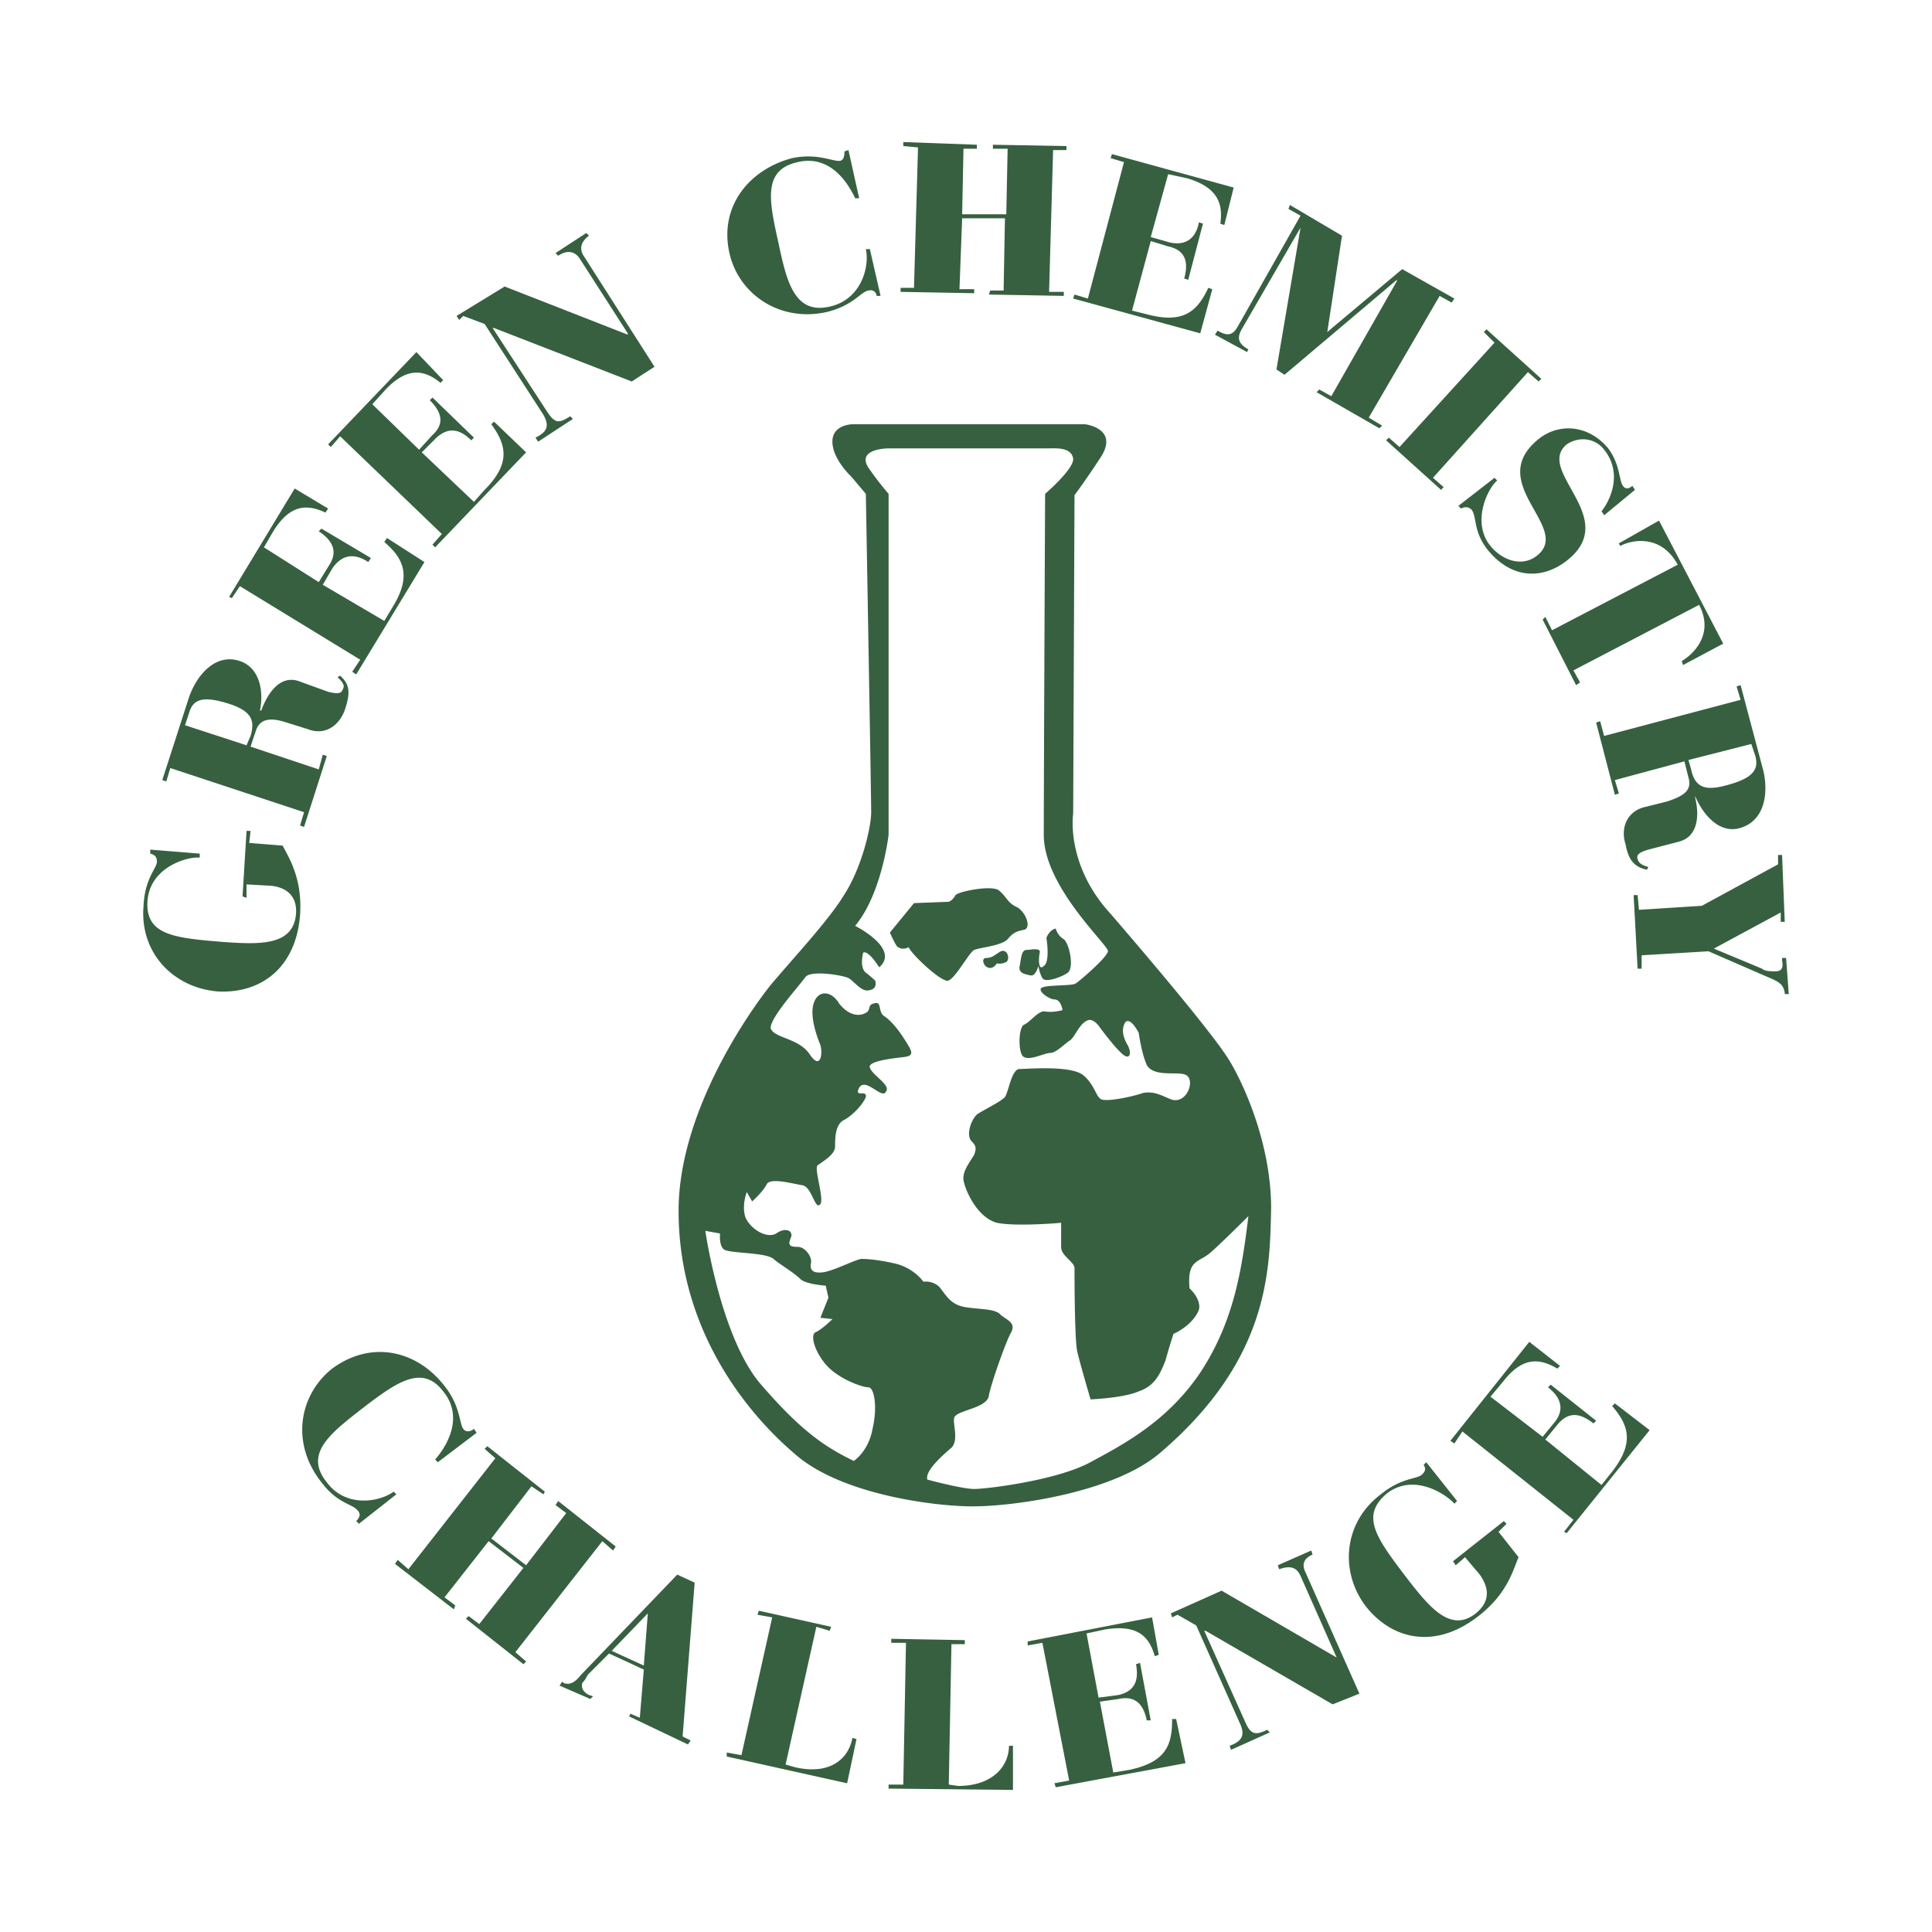 <svg xmlns="http://www.w3.org/2000/svg" width="2500" height="2500" viewBox="0 0 192.756 192.756"><g fill-rule="evenodd" clip-rule="evenodd"><path fill="#fff" d="M0 0h192.756v192.756H0V0z"/><path d="M85.051 42.331h23.221s3.336.4 1.602 3.203c-1.469 2.269-2.67 3.87-2.67 3.87l-.133 31.761s-.801 5.071 3.736 10.009c3.336 3.87 10.275 12.01 11.877 14.68 1.602 2.668 4.137 8.541 4.137 14.68-.133 6.139-.133 15.078-11.076 24.42-4.67 4.004-14.68 5.338-18.684 5.338-3.869 0-13.344-1.201-17.881-5.338-4.671-4.004-11.477-12.277-11.477-24.154 0-9.875 7.072-19.883 9.208-22.553 2.135-2.535 5.738-6.405 7.206-8.808 1.868-2.802 2.802-6.939 2.802-8.407 0-1.601-.534-31.761-.534-31.761l-1.468-1.735s-1.868-1.735-1.868-3.47 2.002-1.735 2.002-1.735zm3.603 2.402s-3.47 0-1.868 2.136a31.747 31.747 0 0 0 1.868 2.402V83.3s-.667 5.872-3.336 9.074c0 0 4.537 2.269 2.402 4.137 0 0-1.067-1.735-1.602-1.468 0 0-.4 1.468.267 2.001.534.4.935.801.935.801s.267.801-.534.934c-.801.268-1.468-.801-2.135-1.199-.534-.268-3.603-.801-4.27-.135-.534.801-3.737 4.271-3.47 5.205.4.934 2.802.934 3.87 2.535 1.068 1.602 1.334 0 1.068-.934-.4-.934-1.068-2.936-.667-4.137.4-1.336 1.734-1.336 2.535 0 .934 1.201 2.002 1.334 2.669.934.534-.268.134-.801.801-.934.801-.268.4.666.934 1.201.667.4 1.468 1.334 2.135 2.402.667 1.066 1.067 1.6 0 1.734-1.068.133-3.736.4-3.47 1.066.267.801 2.135 1.736 1.602 2.402-.4.801-2.002-1.467-2.669-.4-.534 1.068.801.135.667.936-.267.666-1.201 1.734-2.135 2.268-.935.4-.935 1.869-.935 2.67s-1.201 1.467-1.735 1.867c-.4.268.667 3.336.267 3.871-.534.666-.801-1.602-1.735-1.869-.934-.133-3.202-.801-3.603-.133-.4.801-1.468 1.734-1.468 1.734l-.534-.934s-.534 1.334-.133 2.535c.534 1.201 2.135 2.135 3.069 1.602.934-.668 1.735-.268 1.468.4-.267.666-.267.934.667.934.801 0 1.468 1.068 1.334 1.602-.134.668.133 1.068 1.201.934 1.068-.133 3.336-1.334 3.87-1.334.667 0 2.002.133 3.604.533 1.734.535 2.535 1.736 2.535 1.736s.934-.135 1.602.533c.667.801 1.067 1.734 2.536 2.002 1.601.266 3.069.133 3.603.801.668.533 1.602.801.936 1.867-.535 1.068-1.869 4.805-2.137 6.139-.133 1.336-3.335 1.469-3.469 2.27-.133.666.534 2.402-.4 3.068-.934.801-2.535 2.27-2.269 3.07 0 0 3.47.934 4.671.934s7.873-.801 11.342-2.535c3.471-1.869 7.875-4.137 11.211-9.074 3.336-5.072 4.137-10.143 4.805-15.613 0 0-2.537 2.535-3.738 3.602-1.201 1.068-2.4.668-2.135 3.604 0 0 1.201 1.068.934 2.135-.398 1.068-1.6 2.002-2.535 2.402 0 0-.4 1.201-.801 2.67-.533 1.334-1.066 2.535-2.668 3.068-1.469.668-4.805.801-4.805.801s-1.066-3.604-1.334-4.805c-.268-1.199-.268-7.738-.268-8.273 0-.666-1.334-1.201-1.334-2.135V122s-4.404.4-6.406 0c-2.002-.533-3.202-3.336-3.335-4.27-.134-.936.801-2.002 1.068-2.535.266-.668.133-.936-.267-1.336-.534-.533-.134-2.002.533-2.668.801-.535 2.27-1.201 2.803-1.734.4-.668.668-2.803 1.469-2.803s5.205-.4 6.404.666c1.201 1.068 1.201 2.27 1.869 2.402.801.135 2.803-.266 4.004-.666 1.201-.268 2.135.4 2.936.666 1.602.4 2.402-2.268 1.201-2.535-.801-.268-3.07.268-3.736-.934-.533-1.201-.801-3.203-.801-3.203s-.801-1.602-1.334-1.068c-.4.668-.268 1.336.133 2.135.533.803.4 1.736-.4 1.068-.801-.666-2.27-2.668-2.27-2.668s-.666-1.068-1.334-.668c-.801.4-1.201 1.734-1.734 2.002-.4.266-1.334 1.201-1.869 1.201-.666 0-2.268.934-2.803.266-.398-.533-.398-2.668.135-3.068.666-.268 1.467-1.469 2.135-1.334.801.133 1.734-.135 1.734-.135s-.133-1.066-.801-1.066c-.533 0-1.867-.936-1.201-1.201.668-.268 2.938-.133 3.336-.4.402-.268 3.07-2.536 3.203-3.203.135-.534-6.404-6.406-6.404-11.61 0-5.338.133-34.03.133-34.03s2.803-2.402 2.803-3.47c-.133-1.201-1.734-1.068-2.402-1.068H88.654zm-18.282 78.068s1.468 10.275 5.338 15.08c4.003 4.67 6.405 6.406 9.475 7.873 0 0 1.468-.934 1.869-3.203.534-2.268.133-4.137-.4-4.137-.667 0-2.803-.801-4.003-2.002-1.201-1.199-1.869-3.068-1.335-3.469.667-.268 1.735-1.334 1.735-1.334l-1.201-.135.801-2.002-.267-1.199s-2.001-.135-2.536-.668c-.667-.668-2.269-1.602-2.669-2.002-.801-.668-4.271-.533-4.938-.934-.534-.4-.4-1.602-.4-1.602l-1.469-.266zm24.154-24.955c.667 0 2.135-2.802 2.669-3.069.666-.267 2.668-.4 3.336-1.068.533-.667.934-.8 1.602-.934.801-.133.268-1.735-.668-2.269-.934-.4-1.066-1.068-1.734-1.602-.533-.667-4.003 0-4.404.4-.267.534-.667.667-.667.667l-3.47.133-2.402 2.936s.267.667.667 1.334c.534.534 1.201.133 1.201.133.267.67 3.069 3.339 3.87 3.339zm9.874-4.27s.4 2.402-.266 2.802c-.535.534-.535-.667-.4-1.334.133-.534-.936-.267-1.334-.267-.535 0-.535 1.067-.668 1.601-.133.667.4.802 1.066.935.535.133.801-.935.801-.935s.135.802.4 1.202c.268.533 2.002-.135 2.537-.535.666-.533.133-2.936-.4-3.336-.668-.4-.801-1.067-.801-1.067-.667.133-.935.934-.935.934zm-4.002 2.402c.4-.267.133-1.335-.535-1.068-.533.267-.801.667-1.467.667-.535 0-.268.801.133.935.533.268.934-.4.934-.4s.4.132.935-.134zM24.198 89.438l.4-6.539h.4l-.133 1.201 3.336.267c.533 1.067 2.001 3.203 1.734 6.939-.4 5.205-3.87 7.873-8.273 7.607-4.404-.4-7.74-3.871-7.34-8.541.133-2.802 1.334-3.737 1.334-4.404 0-.4-.133-.667-.667-.801v-.4l4.938.4v.4c-1.201-.134-4.938.934-5.205 4.271-.267 3.469 2.669 3.736 7.473 4.137 3.737.267 7.073.4 7.339-2.802.134-1.869-1.067-2.669-2.535-2.803l-2.402-.133v1.334l-.399-.133zM18.459 72.357l.4-1.201c.4-1.468 1.468-1.735 4.004-.934 2.001.667 2.669 1.468 2.135 3.203l-.4.934-6.139-2.002zM30.336 82.5l2.269-7.073-.4-.133-.401 1.468-6.806-2.269.534-1.602c.4-1.201 1.468-1.334 3.069-.801l2.135.667c1.735.667 3.203-.4 3.737-2.135.4-1.334.534-2.269-.534-3.203l-.267.134c.4.4.801.8.534 1.201-.133.4-.4.534-1.468.267l-2.936-1.067c-2.001-.667-3.203 1.468-3.736 2.936h-.133c.4-1.868 0-4.271-2.002-4.938-2.402-.801-4.271 1.334-5.071 3.603l-2.669 8.274.4.133.4-1.334 13.345 4.404-.4 1.334.4.134zM35.141 67.02l.8-1.201-12.01-7.34-.801 1.201-.267-.133 6.539-10.81 3.336 2.002-.267.4c-1.735-.801-3.469-.935-5.205 1.868l-.934 1.601 5.471 3.47 1.068-1.735c.934-1.468.133-2.536-1.068-3.336l.268-.267 4.938 2.936-.267.4c-1.201-.801-2.536-.935-3.603.667l-.934 1.602 6.138 3.603.801-1.334c2.002-3.203 1.068-4.938-.801-6.539l.267-.4 3.737 2.402-6.806 11.209-.4-.266zM43.147 54.342l.935-1.068-10.142-9.742-.935 1.068-.267-.267 8.808-9.208 2.669 2.803-.267.267c-1.468-1.201-3.203-1.734-5.471.667l-1.334 1.468 4.671 4.537 1.334-1.468c1.334-1.201.801-2.402-.267-3.47l.267-.267 4.137 4.003-.267.267c-1.068-1.067-2.269-1.468-3.604-.133l-1.334 1.334 5.205 4.938 1.067-1.201c2.669-2.669 2.135-4.538.667-6.54l.267-.267 3.203 3.069-9.075 9.475-.267-.265zM53.423 43.666c1.067-.534 1.468-1.067.801-2.269l-5.872-9.074-2.135-.801-.4.4-.267-.4 4.804-2.936 12.277 4.804v-.134l-4.804-7.473c-.267-.401-.934-1.067-2.135-.267l-.267-.267 3.069-2.001.267.267c-1.067.8-.801 1.601-.534 2.001L65.3 36.593l-2.269 1.468-13.745-5.338h-.134l5.472 8.407c.801 1.201 1.201 1.068 2.269.401l.267.267-3.47 2.269-.267-.401zM87.854 29.52h-.401c0-.267-.267-.667-.8-.534-.801.134-1.468 1.468-4.137 2.136-4.671 1.067-8.808-1.735-9.741-5.872-1.068-4.804 2.135-8.407 6.271-9.475 2.536-.534 4.137.4 4.804.267.401-.133.401-.667.401-.934l.4-.133 1.068 4.804h-.4c-1.067-2.269-2.936-4.271-5.738-3.603-3.604.8-2.803 4.003-1.869 8.273.801 3.737 1.602 6.939 5.071 6.139 3.069-.667 4.003-3.87 3.603-5.738h.4l1.068 4.67zM89.855 28.719h1.334l.401-14.012-1.468-.133v-.401l7.339.267v.401h-1.334l-.133 6.538h4.404l.133-6.538h-1.469v-.401l7.34.134v.4h-1.334l-.4 14.146h1.469v.4l-7.475-.133.135-.401h1.334l.133-7.206h-4.27l-.267 7.073h1.468v.4l-7.34-.133v-.401zM107.203 29.387l1.334.4 3.604-13.611-1.334-.4.133-.4 12.145 3.336-.934 3.737-.4-.133c.266-1.868-.135-3.604-3.336-4.538l-1.869-.4-1.734 6.271 1.867.534c1.736.4 2.67-.534 2.936-2.002l.402.134-1.469 5.604-.4-.133c.4-1.468.268-2.802-1.602-3.203l-1.734-.534-1.869 6.939 1.602.4c3.604.935 4.938-.4 6.006-2.669l.4.134-1.201 4.403-12.678-3.47.131-.399zM121.482 32.99c.934.534 1.469.534 2.002-.4l6.271-11.076-1.201-.667.135-.4 5.203 3.069-1.467 9.608 7.473-6.272 5.205 2.936-.268.401-1.201-.667-7.072 12.144 1.334.8-.268.267-6.271-3.603.268-.267 1.201.667 6.539-11.477v-.134l-11.211 9.475-.801-.534 2.402-14.146-5.871 10.142c-.533.935-.268 1.468.668 2.002l-.135.267-3.203-1.734.268-.401zM138.564 43.666l1.067.934 9.476-10.409-1.068-1.067.268-.268 5.47 4.938-.267.267-1.067-.935-9.474 10.543 1.066.934-.265.268-5.473-4.938.267-.267zM160.049 51.406l-.266-.4c.666-.801 2.268-3.603.266-6.139-.934-1.201-2.535-1.334-3.736-.534-3.203 2.669 5.473 7.339 0 11.61-2.402 1.868-5.471 1.868-7.873-1.067-1.469-1.868-1.068-3.203-1.602-4.004-.4-.4-.801-.267-1.068-.133l-.266-.267 3.604-2.802.266.267c-1.066.935-2.535 4.271-.666 6.539 1.201 1.468 3.201 2.135 4.67.934 3.471-2.802-5.338-7.206.133-11.61 2.002-1.602 4.938-1.468 6.939.934 1.201 1.602 1.068 3.203 1.469 3.737.268.401.666.267.934 0l.268.401-3.072 2.534zM154.178 61.548l.668 1.334 12.543-6.539c-1.734-3.203-4.805-2.402-5.738-1.868l-.133-.267 4.004-2.269 6.404 12.277-4.002 2.135-.135-.4c.936-.534 3.336-2.535 1.734-5.604l-12.543 6.539.666 1.201-.4.267-3.336-6.539.268-.267zM174.729 74.226l.4 1.201c.4 1.468-.4 2.269-2.936 2.936-2.002.533-3.07.267-3.469-1.602l-.268-.935 6.273-1.6zm-15.481-2.136l1.869 7.206.4-.133-.4-1.334 6.939-1.868.4 1.602c.4 1.334-.533 1.868-2.135 2.402l-2.137.534c-1.867.4-2.535 2.135-2 3.736.266 1.468.801 2.269 2.135 2.536l.133-.268c-.4-.133-.934-.267-1.068-.8-.133-.4.135-.667 1.068-.934l3.07-.801c2-.534 2-2.803 1.6-4.404v-.134c.801 1.868 2.402 3.736 4.404 3.203 2.535-.667 2.936-3.47 2.402-5.738l-2.268-8.541-.4.134.4 1.334-13.613 3.603-.4-1.468-.399.133zM163.385 89.305l.135 1.468 6.271-.4 7.607-4.137v-.934h.4l.266 6.672h-.4v-.934l-6.672 3.603 4.805 2.001c.266.268.934.268 1.334.268.668 0 .801-.4.668-1.068v-.267h.4l.266 3.603h-.4v-.133c-.133-.801-.533-1.068-1.467-1.467l-6.139-2.67-6.674.4v1.334h-.4l-.398-7.339h.398zM35.808 152.027l-.267-.268c.267-.268.534-.668.134-1.068-.534-.666-2.002-.666-3.603-2.801-3.069-3.871-2.269-8.676 1.067-11.344 4.003-2.936 8.541-1.736 11.209 1.734 1.602 2.002 1.468 3.736 1.868 4.27.267.4.801.268 1.068 0l.267.4-3.87 2.938-.267-.268c1.602-1.869 2.669-4.537.801-6.807-2.135-2.803-4.804-.801-8.274 1.869-3.069 2.402-5.605 4.404-3.336 7.207 1.869 2.535 5.205 2 6.673.934l.267.266-3.737 2.938zM39.678 155.629l1.068.935 8.674-11.076-1.068-.935.267-.266 5.738 4.537-.133.266-1.201-.801-4.003 5.205 3.469 2.67 4.004-5.205-1.068-.801.267-.4 5.738 4.537-.266.4-1.068-.933-8.675 11.076 1.068.933-.267.268-5.738-4.537.267-.268 1.068.801 4.403-5.605-3.47-2.668-4.403 5.605 1.068.799-.134.4-5.872-4.537.267-.4zM64.233 166.172l-3.203-1.467 3.604-3.738-.401 5.205zm-8.407 2.002l3.069 1.334.267-.266-.4-.135c-.534-.266-.801-.666-.667-1.201.267-.266.4-.533.534-.801l2.135-2.135 3.47 1.602-.4 4.805-.934-.4-.134.268 5.872 2.801.268-.4-.801-.4 1.201-15.346-1.735-.801-9.608 10.008c-.534.668-1.067 1.068-1.734.801l-.134-.133-.269.399zM72.506 174.846l1.468.268 3.069-13.746-1.468-.266.134-.4 7.206 1.602-.133.4-1.334-.4-3.069 13.744.934.268c3.47.801 5.338-.801 5.738-2.936l.4.133-.934 4.404-12.011-2.67v-.401zM88.654 178.049h1.468l.267-14.145h-1.468v-.4l7.34.133v.4h-1.334l-.267 14.012.934.135c3.469 0 5.071-2.002 5.071-4.004h.4v4.402l-12.411-.133v-.4zM105.201 177.916l1.469-.268-2.67-13.744-1.467.266v-.4l12.41-2.402.668 3.736-.4.135c-.535-1.869-1.602-3.203-4.938-2.67l-1.869.4 1.201 6.406 2.002-.268c1.734-.4 2.002-1.602 1.734-3.068l.4-.135 1.068 5.738h-.4c-.268-1.334-.936-2.535-2.803-2.135l-1.869.268 1.336 7.072 1.602-.266c3.736-.801 4.27-2.537 4.27-5.072h.4l.934 4.404-12.943 2.402-.135-.399zM122.684 174.18c1.068-.4 1.602-.936 1.068-2.137l-4.404-9.875-1.869-1.066-.533.266-.133-.4 5.07-2.268 11.477 6.672-3.604-8.141c-.266-.533-.666-1.201-2.135-.666l-.133-.4 3.336-1.469.133.4c-1.201.533-.934 1.334-.666 1.869l5.338 12.01-2.67 1.068-12.678-7.34h-.133l4.137 9.207c.533 1.201 1.068 1.201 2.135.668l.268.266-3.871 1.736-.133-.4zM144.969 155.764l5.072-4.004.266.268-.799.801 2.002 2.535c-.535 1.201-1.068 3.602-4.004 5.871-4.271 3.336-8.541 2.402-11.211-.934-2.668-3.471-2.268-8.408 1.469-11.211 2.135-1.734 3.604-1.467 4.137-2.002.268-.266.4-.533.133-.934l.268-.266 3.07 3.869-.268.268c-.801-.936-4.004-3.07-6.674-1.068-2.801 2.27-1.066 4.537 1.869 8.408 2.27 2.936 4.404 5.604 6.939 3.602 1.469-1.201 1.334-2.535.4-3.869l-1.469-1.734-.934.801-.266-.401zM156.047 152.828l.934-1.201-11.076-8.809-.801 1.201-.4-.268 7.873-9.875 3.07 2.402-.268.268c-1.602-.936-3.336-1.334-5.338 1.201l-1.334 1.602 5.203 4.002 1.201-1.467c1.068-1.334.535-2.535-.666-3.471l.266-.266 4.537 3.602-.266.268c-1.201-.934-2.402-1.334-3.604.133l-1.201 1.469 5.605 4.537 1.066-1.334c2.27-2.936 1.602-4.672 0-6.539l.268-.268 3.469 2.67-8.273 10.275-.265-.132z" fill="#376040"/></g></svg>
